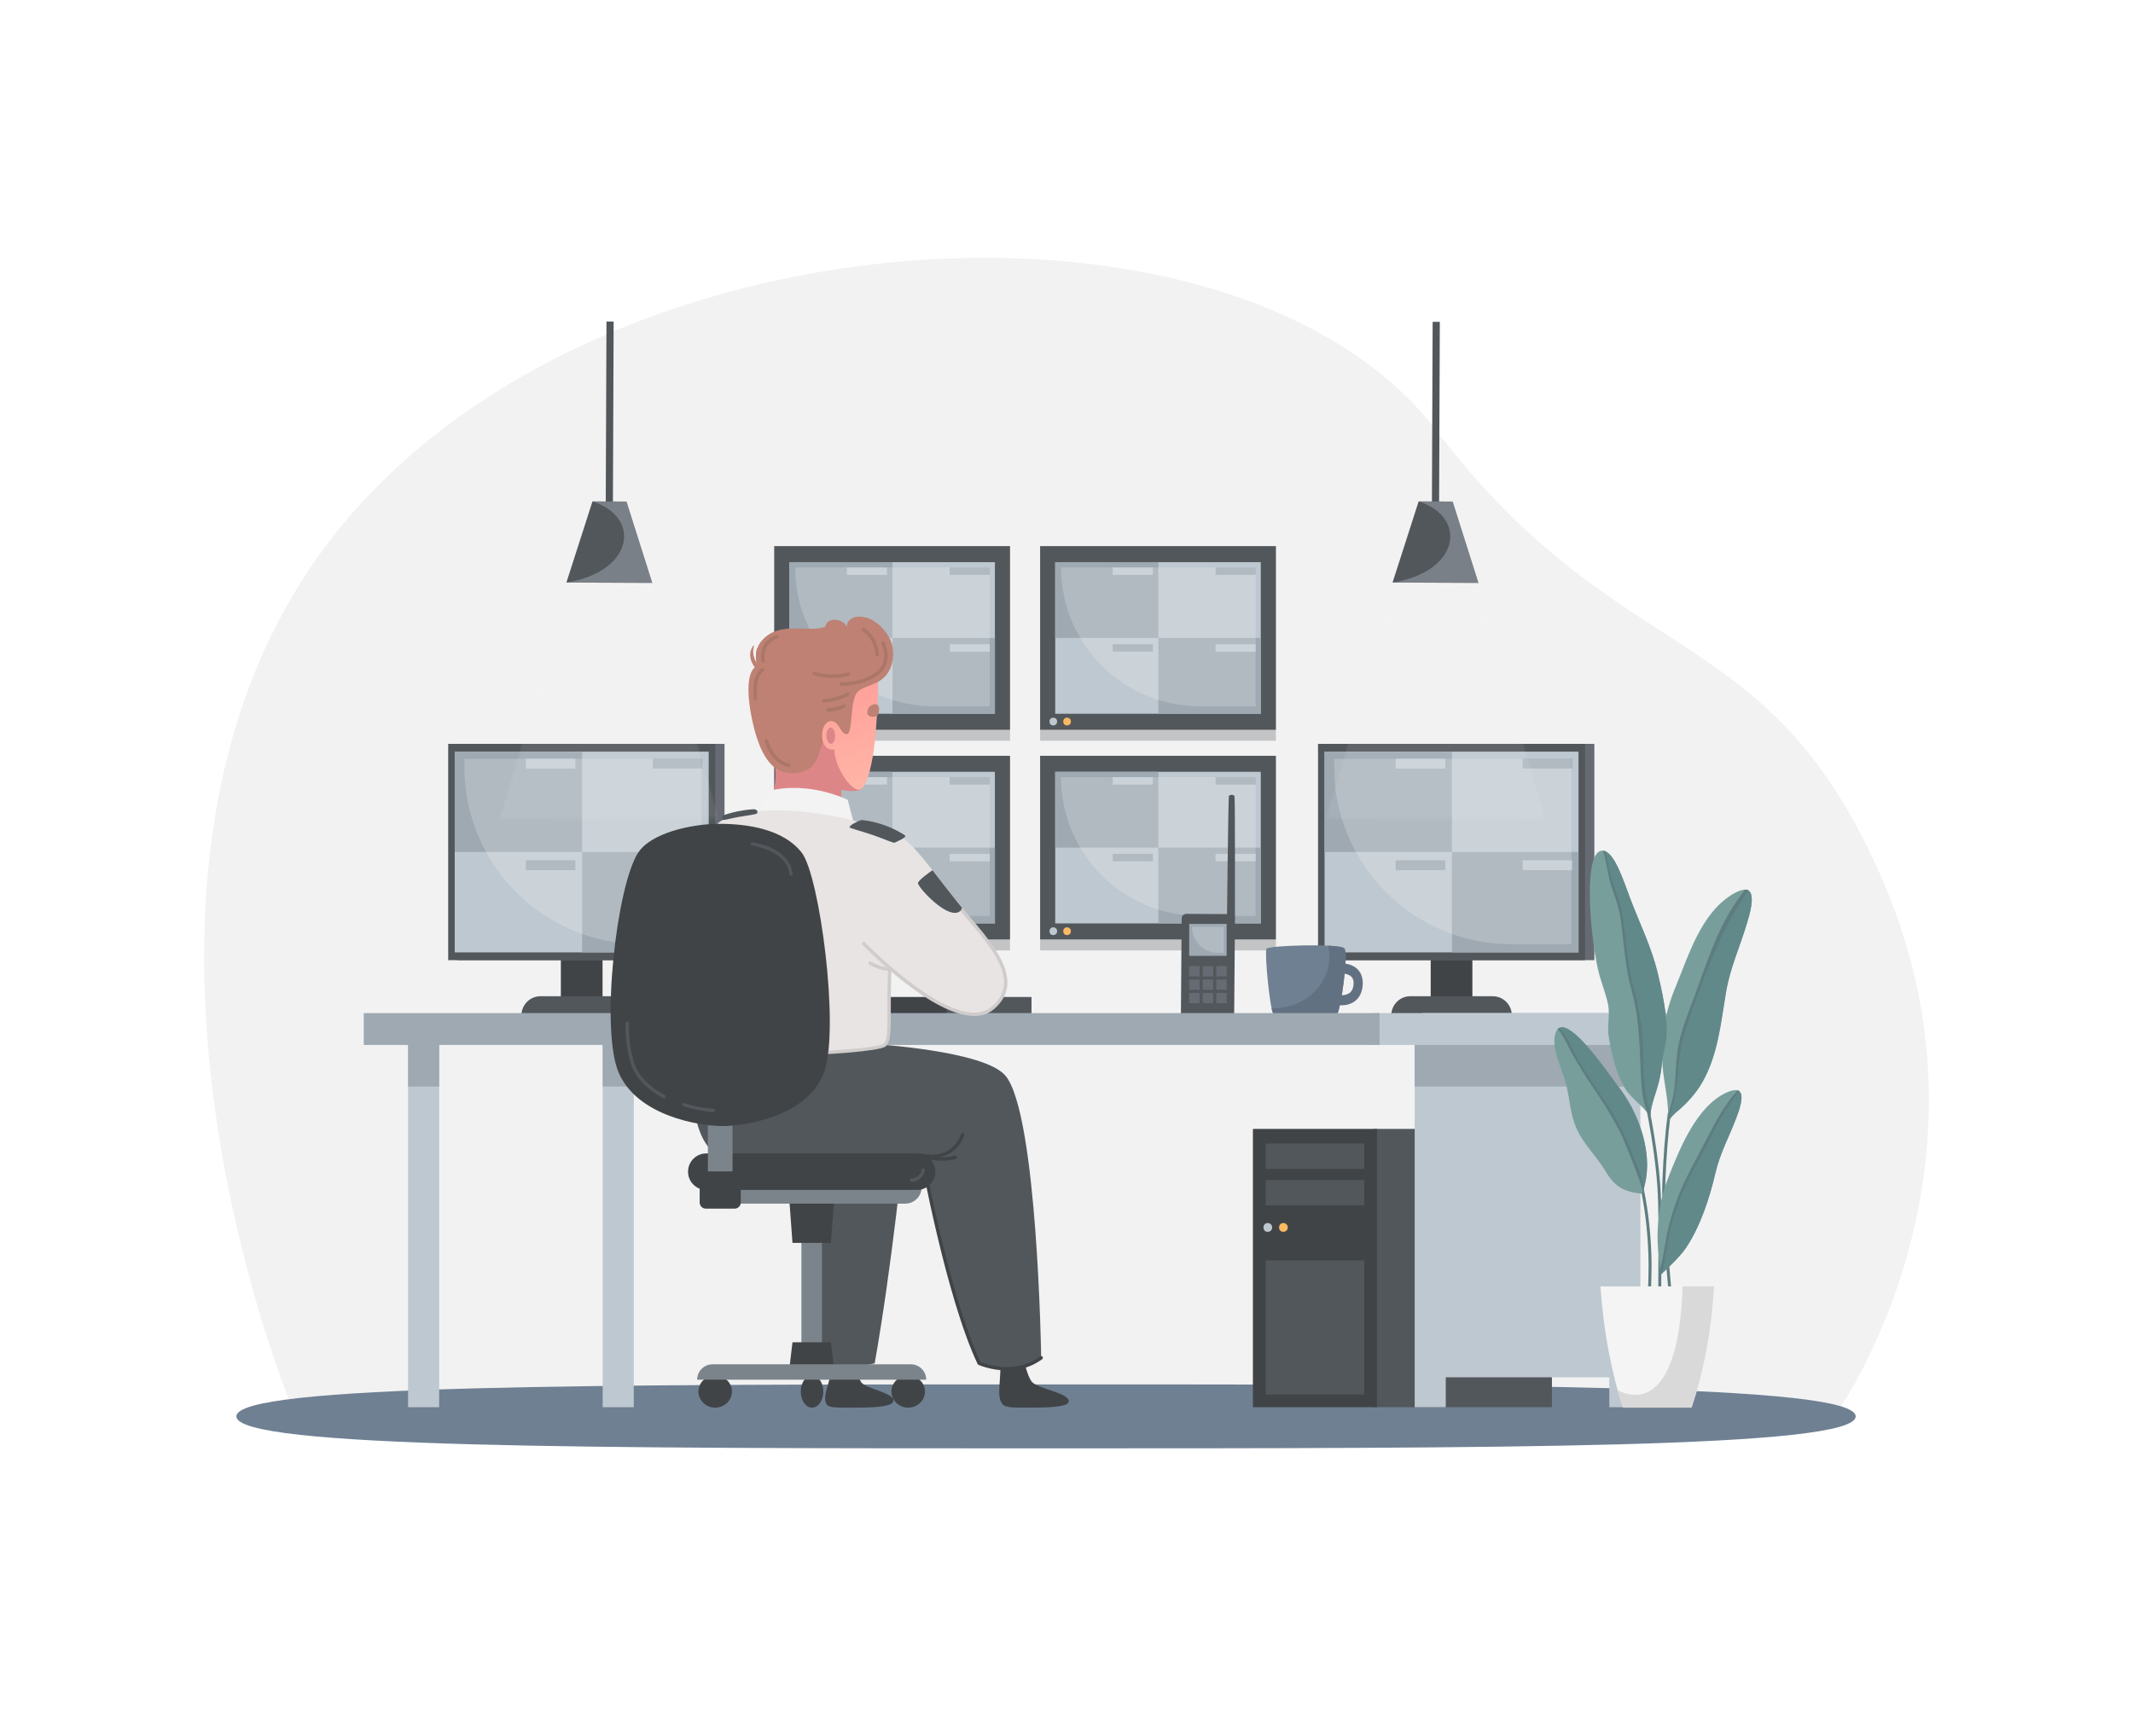 <svg xmlns="http://www.w3.org/2000/svg" xmlns:xlink="http://www.w3.org/1999/xlink" id="_x31_" x="0px" y="0px" viewBox="0 0 500 407" style="enable-background:new 0 0 500 407;" xml:space="preserve"><style type="text/css">	.st0{fill:#F2F2F2;}	.st1{fill:#6F8093;}	.st2{opacity:0.3;fill:#52575C;}	.st3{fill:#52575C;}	.st4{fill:#BEC8D0;}	.st5{fill:#9EA9B2;}	.st6{opacity:0.2;fill:#FFFFFF;}	.st7{fill:#FBB962;}	.st8{fill:#404447;}	.st9{fill:#666B73;}	.st10{fill:#627182;}	.st11{fill:#E8E4E3;}	.st12{fill:#DD8688;}	.st13{fill:#BE8173;}	.st14{fill:url(#SVGID_1_);}	.st15{fill:#AA7668;}	.st16{fill:#F3F3F3;}	.st17{fill:#D0CCCB;}	.st18{fill:#7C848B;}	.st19{fill:#5E7D80;}	.st20{fill:#779E9B;}	.st21{fill:#62898A;}	.st22{fill:#F4F4F4;}	.st23{fill:#D9D9D9;}	.st24{filter:url(#Adobe_OpacityMaskFilter);}	.st25{fill:url(#SVGID_00000145055763578736672260000000364872446307377814_);}	.st26{opacity:0.3;mask:url(#SVGID_00000179614139985606766820000014599751381586227866_);fill:#FBF8FB;}	.st27{opacity:0.5;fill:#A2AAB3;}	.st28{filter:url(#Adobe_OpacityMaskFilter_00000137096855125778737140000010665045445493589895_);}	.st29{fill:url(#SVGID_00000088118975052186703210000015438752713586968709_);}	.st30{opacity:0.3;mask:url(#SVGID_00000083065190159649959680000014345714217275812237_);fill:#FBF8FB;}</style><g>	<g>		<path class="st0" d="M68.07,328.981c0,0-51.227-123.695,9.371-202.41c60.598-78.715,212.521-87.042,259.26-25.614   c43.731,57.474,78.09,43.106,104.953,106.203c28.992,68.098-11.245,124.32-11.245,124.32L68.07,328.981z"></path>		<path class="st1" d="M434.991,332.064c0,7.497-84.971,7.497-189.787,7.497s-189.787,0-189.787-7.497   c0-7.497,84.97-7.497,189.787-7.497S434.991,324.567,434.991,332.064z"></path>		<g>			<g>				<g>											<rect x="243.819" y="128.042" transform="matrix(-1 -1.224647e-16 1.224647e-16 -1 542.896 301.704)" class="st2" width="55.257" height="45.62"></rect>											<rect x="243.819" y="128.042" transform="matrix(-1 -1.224647e-16 1.224647e-16 -1 542.896 299.133)" class="st3" width="55.257" height="43.049"></rect>					<g>													<rect x="247.353" y="131.796" transform="matrix(-1 -1.224647e-16 1.224647e-16 -1 542.896 299.133)" class="st4" width="48.19" height="35.541"></rect>													<rect x="247.353" y="131.796" transform="matrix(-1 -1.224647e-16 1.224647e-16 -1 518.881 281.363)" class="st5" width="24.175" height="17.77"></rect>													<rect x="271.528" y="149.567" transform="matrix(-1 -1.224647e-16 1.224647e-16 -1 567.071 316.904)" class="st5" width="24.015" height="17.77"></rect>													<rect x="284.941" y="133.042" transform="matrix(-1 -1.224647e-16 1.224647e-16 -1 579.286 267.831)" class="st5" width="9.404" height="1.746"></rect>													<rect x="260.846" y="133.042" transform="matrix(-1 -1.224647e-16 1.224647e-16 -1 531.096 267.831)" class="st4" width="9.404" height="1.746"></rect>													<rect x="284.941" y="151.033" transform="matrix(-1 -1.224647e-16 1.224647e-16 -1 579.286 303.812)" class="st4" width="9.404" height="1.746"></rect>													<rect x="260.846" y="151.033" transform="matrix(-1 -1.224647e-16 1.224647e-16 -1 531.096 303.812)" class="st5" width="9.404" height="1.746"></rect>					</g>					<path class="st6" d="M281.265,165.582h13.08v-32.54h-45.62l0,0C248.725,151.013,263.294,165.582,281.265,165.582z"></path>					<g>						<path class="st7" d="M249.241,169.139c-0.011,0.528,0.309,0.954,0.915,0.933c0.65-0.023,0.902-0.547,0.882-0.933       c-0.026-0.529-0.378-0.859-0.882-0.882C249.657,168.234,249.252,168.586,249.241,169.139z"></path>						<path class="st4" d="M246.012,169.139c-0.011,0.528,0.309,0.954,0.915,0.933c0.651-0.023,0.902-0.547,0.882-0.933       c-0.026-0.529-0.378-0.859-0.882-0.882C246.429,168.234,246.024,168.586,246.012,169.139z"></path>					</g>				</g>				<g>											<rect x="181.494" y="128.042" transform="matrix(-1 -1.224647e-16 1.224647e-16 -1 418.245 301.704)" class="st2" width="55.258" height="45.62"></rect>											<rect x="181.494" y="128.042" transform="matrix(-1 -1.224647e-16 1.224647e-16 -1 418.245 299.133)" class="st3" width="55.258" height="43.049"></rect>					<g>													<rect x="185.028" y="131.796" transform="matrix(-1 -1.224647e-16 1.224647e-16 -1 418.245 299.133)" class="st4" width="48.19" height="35.541"></rect>													<rect x="185.028" y="131.796" transform="matrix(-1 -1.224647e-16 1.224647e-16 -1 394.231 281.363)" class="st5" width="24.175" height="17.77"></rect>													<rect x="209.203" y="149.567" transform="matrix(-1 -1.224647e-16 1.224647e-16 -1 442.42 316.904)" class="st5" width="24.015" height="17.77"></rect>													<rect x="222.616" y="133.042" transform="matrix(-1 -1.224647e-16 1.224647e-16 -1 454.635 267.831)" class="st5" width="9.404" height="1.746"></rect>													<rect x="198.521" y="133.042" transform="matrix(-1 -1.224647e-16 1.224647e-16 -1 406.446 267.831)" class="st4" width="9.404" height="1.746"></rect>													<rect x="222.616" y="151.033" transform="matrix(-1 -1.224647e-16 1.224647e-16 -1 454.635 303.812)" class="st4" width="9.404" height="1.746"></rect>													<rect x="198.521" y="151.033" transform="matrix(-1 -1.224647e-16 1.224647e-16 -1 406.446 303.812)" class="st5" width="9.404" height="1.746"></rect>					</g>					<path class="st6" d="M218.94,165.582h13.08v-32.54H186.4l0,0C186.4,151.013,200.969,165.582,218.94,165.582z"></path>					<g>						<path class="st7" d="M186.916,169.139c-0.011,0.528,0.309,0.954,0.915,0.933c0.651-0.023,0.902-0.547,0.882-0.933       c-0.027-0.529-0.379-0.859-0.882-0.882C187.332,168.234,186.927,168.586,186.916,169.139z"></path>						<path class="st4" d="M183.687,169.139c-0.011,0.528,0.309,0.954,0.915,0.933c0.65-0.023,0.902-0.547,0.882-0.933       c-0.027-0.529-0.379-0.859-0.882-0.882C184.104,168.234,183.698,168.586,183.687,169.139z"></path>					</g>				</g>				<g>											<rect x="243.819" y="177.195" transform="matrix(-1 -1.224647e-16 1.224647e-16 -1 542.896 400.01)" class="st2" width="55.257" height="45.62"></rect>											<rect x="243.819" y="177.195" transform="matrix(-1 -1.224647e-16 1.224647e-16 -1 542.896 397.44)" class="st3" width="55.257" height="43.05"></rect>					<g>													<rect x="247.353" y="180.95" transform="matrix(-1 -1.224647e-16 1.224647e-16 -1 542.896 397.44)" class="st4" width="48.19" height="35.541"></rect>													<rect x="247.353" y="180.95" transform="matrix(-1 -1.224647e-16 1.224647e-16 -1 518.881 379.67)" class="st5" width="24.175" height="17.77"></rect>													<rect x="271.528" y="198.72" transform="matrix(-1 -1.224647e-16 1.224647e-16 -1 567.071 415.211)" class="st5" width="24.015" height="17.77"></rect>													<rect x="284.941" y="182.196" transform="matrix(-1 -1.224647e-16 1.224647e-16 -1 579.286 366.138)" class="st5" width="9.404" height="1.746"></rect>													<rect x="260.846" y="182.196" transform="matrix(-1 -1.224647e-16 1.224647e-16 -1 531.096 366.138)" class="st4" width="9.404" height="1.746"></rect>													<rect x="284.941" y="200.186" transform="matrix(-1 -1.224647e-16 1.224647e-16 -1 579.286 402.119)" class="st4" width="9.404" height="1.746"></rect>													<rect x="260.846" y="200.186" transform="matrix(-1 -1.224647e-16 1.224647e-16 -1 531.096 402.119)" class="st5" width="9.404" height="1.746"></rect>					</g>					<path class="st6" d="M281.265,214.735h13.08v-32.54h-45.62l0,0C248.725,200.167,263.294,214.735,281.265,214.735z"></path>					<g>						<path class="st7" d="M249.241,218.292c-0.011,0.528,0.309,0.954,0.915,0.933c0.65-0.023,0.902-0.547,0.882-0.933       c-0.026-0.529-0.378-0.859-0.882-0.882C249.657,217.387,249.252,217.74,249.241,218.292z"></path>						<path class="st4" d="M246.012,218.292c-0.011,0.528,0.309,0.954,0.915,0.933c0.651-0.023,0.902-0.547,0.882-0.933       c-0.026-0.529-0.378-0.859-0.882-0.882C246.429,217.387,246.024,217.74,246.012,218.292z"></path>					</g>				</g>				<g>											<rect x="181.494" y="177.195" transform="matrix(-1 -1.224647e-16 1.224647e-16 -1 418.245 400.01)" class="st2" width="55.258" height="45.62"></rect>											<rect x="181.494" y="177.195" transform="matrix(-1 -1.224647e-16 1.224647e-16 -1 418.245 397.44)" class="st3" width="55.258" height="43.05"></rect>					<g>													<rect x="185.028" y="180.95" transform="matrix(-1 -1.224647e-16 1.224647e-16 -1 418.245 397.44)" class="st4" width="48.19" height="35.541"></rect>													<rect x="185.028" y="180.95" transform="matrix(-1 -1.224647e-16 1.224647e-16 -1 394.231 379.67)" class="st5" width="24.175" height="17.77"></rect>													<rect x="209.203" y="198.72" transform="matrix(-1 -1.224647e-16 1.224647e-16 -1 442.42 415.211)" class="st5" width="24.015" height="17.77"></rect>													<rect x="222.616" y="182.196" transform="matrix(-1 -1.224647e-16 1.224647e-16 -1 454.635 366.138)" class="st5" width="9.404" height="1.746"></rect>													<rect x="198.521" y="182.196" transform="matrix(-1 -1.224647e-16 1.224647e-16 -1 406.446 366.138)" class="st4" width="9.404" height="1.746"></rect>													<rect x="222.616" y="200.186" transform="matrix(-1 -1.224647e-16 1.224647e-16 -1 454.635 402.119)" class="st4" width="9.404" height="1.746"></rect>													<rect x="198.521" y="200.186" transform="matrix(-1 -1.224647e-16 1.224647e-16 -1 406.446 402.119)" class="st5" width="9.404" height="1.746"></rect>					</g>					<path class="st6" d="M218.94,214.735h13.08v-32.54H186.4l0,0C186.4,200.167,200.969,214.735,218.94,214.735z"></path>					<g>						<path class="st7" d="M186.916,218.292c-0.011,0.528,0.309,0.954,0.915,0.933c0.651-0.023,0.902-0.547,0.882-0.933       c-0.027-0.529-0.379-0.859-0.882-0.882C187.332,217.387,186.927,217.74,186.916,218.292z"></path>						<path class="st4" d="M183.687,218.292c-0.011,0.528,0.309,0.954,0.915,0.933c0.65-0.023,0.902-0.547,0.882-0.933       c-0.027-0.529-0.379-0.859-0.882-0.882C184.104,217.387,183.698,217.74,183.687,218.292z"></path>					</g>				</g>			</g>			<g>				<g>											<rect x="322.031" y="264.669" transform="matrix(-1 -1.224647e-16 1.224647e-16 -1 685.821 594.585)" class="st3" width="41.758" height="65.246"></rect>											<rect x="293.696" y="264.669" transform="matrix(-1 -1.224647e-16 1.224647e-16 -1 616.473 594.585)" class="st8" width="29.081" height="65.246"></rect>					<g>						<path class="st7" d="M299.83,287.739c-0.012,0.597,0.35,1.081,1.036,1.056c0.737-0.026,1.021-0.619,0.999-1.056       c-0.03-0.599-0.429-0.973-0.999-0.999C300.302,286.715,299.843,287.114,299.83,287.739z"></path>						<path class="st4" d="M296.174,287.739c-0.012,0.597,0.35,1.081,1.036,1.056c0.737-0.026,1.021-0.619,0.999-1.056       c-0.03-0.599-0.429-0.973-0.999-0.999C296.646,286.715,296.187,287.114,296.174,287.739z"></path>					</g>											<rect x="296.679" y="268.096" transform="matrix(-1 -1.224647e-16 1.224647e-16 -1 616.473 542.131)" class="st3" width="23.116" height="5.938"></rect>											<rect x="296.679" y="276.672" transform="matrix(-1 -1.224647e-16 1.224647e-16 -1 616.473 559.281)" class="st3" width="23.116" height="5.938"></rect>											<rect x="296.679" y="295.5" transform="matrix(-1 -1.224647e-16 1.224647e-16 -1 616.473 622.432)" class="st3" width="23.116" height="31.432"></rect>				</g>				<g>											<rect x="335.372" y="206.884" transform="matrix(-1 -1.224647e-16 1.224647e-16 -1 680.517 441.764)" class="st8" width="9.772" height="27.996"></rect>					<path class="st3" d="M326.128,238.049h28.26l0,0c0-2.48-2.01-4.49-4.49-4.49h-19.28      C328.138,233.56,326.128,235.57,326.128,238.049L326.128,238.049z"></path>											<rect x="311.14" y="174.398" transform="matrix(-1 -1.224647e-16 1.224647e-16 -1 684.875 399.506)" class="st9" width="62.595" height="50.71"></rect>											<rect x="308.961" y="174.398" transform="matrix(-1 -1.224647e-16 1.224647e-16 -1 680.517 399.506)" class="st3" width="62.595" height="50.71"></rect>					<g>													<rect x="310.493" y="176.22" transform="matrix(-1 -1.224647e-16 1.224647e-16 -1 680.516 399.506)" class="st4" width="59.531" height="47.065"></rect>													<rect x="310.493" y="176.22" transform="matrix(-1 -1.224647e-16 1.224647e-16 -1 650.851 375.973)" class="st5" width="29.865" height="23.533"></rect>													<rect x="340.358" y="199.753" transform="matrix(-1 -1.224647e-16 1.224647e-16 -1 710.381 423.039)" class="st5" width="29.666" height="23.533"></rect>													<rect x="356.927" y="177.87" transform="matrix(-1 -1.224647e-16 1.224647e-16 -1 725.471 358.053)" class="st5" width="11.617" height="2.313"></rect>													<rect x="327.162" y="177.87" transform="matrix(-1 -1.224647e-16 1.224647e-16 -1 665.94 358.053)" class="st4" width="11.617" height="2.313"></rect>													<rect x="356.927" y="201.695" transform="matrix(-1 -1.224647e-16 1.224647e-16 -1 725.471 405.702)" class="st4" width="11.617" height="2.313"></rect>													<rect x="327.162" y="201.695" transform="matrix(-1 -1.224647e-16 1.224647e-16 -1 665.94 405.702)" class="st5" width="11.617" height="2.313"></rect>						<path class="st6" d="M354.279,221.365h14.075v-43.463h-55.587v1.951C312.766,202.779,331.352,221.365,354.279,221.365z"></path>					</g>				</g>				<g>											<rect x="131.473" y="206.884" transform="matrix(-1 -1.224647e-16 1.224647e-16 -1 272.718 441.764)" class="st8" width="9.772" height="27.996"></rect>					<path class="st3" d="M122.229,238.049h28.26l0,0c0-2.48-2.01-4.49-4.49-4.49h-19.28      C124.239,233.56,122.229,235.57,122.229,238.049L122.229,238.049z"></path>											<rect x="107.24" y="174.398" transform="matrix(-1 -1.224647e-16 1.224647e-16 -1 277.076 399.506)" class="st9" width="62.595" height="50.71"></rect>											<rect x="105.062" y="174.398" transform="matrix(-1 -1.224647e-16 1.224647e-16 -1 272.718 399.506)" class="st3" width="62.595" height="50.71"></rect>					<g>													<rect x="106.594" y="176.22" transform="matrix(-1 -1.224647e-16 1.224647e-16 -1 272.718 399.506)" class="st4" width="59.531" height="47.065"></rect>													<rect x="106.594" y="176.22" transform="matrix(-1 -1.224647e-16 1.224647e-16 -1 243.052 375.973)" class="st5" width="29.865" height="23.533"></rect>													<rect x="136.458" y="199.753" transform="matrix(-1 -1.224647e-16 1.224647e-16 -1 302.583 423.039)" class="st5" width="29.666" height="23.533"></rect>													<rect x="153.028" y="177.87" transform="matrix(-1 -1.224647e-16 1.224647e-16 -1 317.672 358.053)" class="st5" width="11.617" height="2.313"></rect>													<rect x="123.262" y="177.87" transform="matrix(-1 -1.224647e-16 1.224647e-16 -1 258.142 358.053)" class="st4" width="11.617" height="2.313"></rect>													<rect x="153.028" y="201.695" transform="matrix(-1 -1.224647e-16 1.224647e-16 -1 317.672 405.702)" class="st4" width="11.617" height="2.313"></rect>													<rect x="123.262" y="201.695" transform="matrix(-1 -1.224647e-16 1.224647e-16 -1 258.142 405.702)" class="st5" width="11.617" height="2.313"></rect>						<path class="st6" d="M150.379,221.365h14.075v-43.463h-55.587v1.951C108.867,202.779,127.453,221.365,150.379,221.365z"></path>					</g>				</g>				<g>											<rect x="175.83" y="233.739" transform="matrix(-1 -1.224647e-16 1.224647e-16 -1 399.261 472.539)" class="st8" width="47.601" height="5.06"></rect>											<rect x="221.932" y="233.739" transform="matrix(-1 -1.224647e-16 1.224647e-16 -1 463.729 472.539)" class="st3" width="19.865" height="5.06"></rect>				</g>				<g>					<g>						<path class="st3" d="M277.94,238.738l10.235,0.061c0.621,0.004,1.128-0.455,1.133-1.025l0.179-22.416       c0.005-0.572-0.498-1.039-1.121-1.043l-10.235-0.061c-0.621-0.004-1.128,0.455-1.133,1.025l-0.179,22.415       C276.814,238.268,277.316,238.735,277.94,238.738z"></path>						<path class="st3" d="M287.614,215.333l1.868,0.011c0,0,0.056-28.388-0.1-28.688c-0.213-0.412-1.122-0.413-1.313-0.008       C287.923,186.957,287.614,215.333,287.614,215.333z"></path>					</g>											<rect x="278.764" y="216.604" transform="matrix(-1 -1.224647e-16 1.224647e-16 -1 566.31 440.704)" class="st5" width="8.781" height="7.496"></rect>					<g>													<rect x="285.117" y="226.51" transform="matrix(-1 -1.224647e-16 1.224647e-16 -1 572.675 455.429)" class="st9" width="2.442" height="2.409"></rect>													<rect x="281.934" y="226.51" transform="matrix(-1 -1.224647e-16 1.224647e-16 -1 566.31 455.429)" class="st9" width="2.442" height="2.409"></rect>													<rect x="278.751" y="226.51" transform="matrix(-1 -1.224647e-16 1.224647e-16 -1 559.944 455.429)" class="st9" width="2.442" height="2.409"></rect>													<rect x="285.117" y="229.642" transform="matrix(-1 -1.224647e-16 1.224647e-16 -1 572.675 461.693)" class="st9" width="2.442" height="2.409"></rect>													<rect x="281.934" y="229.642" transform="matrix(-1 -1.224647e-16 1.224647e-16 -1 566.31 461.693)" class="st9" width="2.442" height="2.409"></rect>													<rect x="278.751" y="229.642" transform="matrix(-1 -1.224647e-16 1.224647e-16 -1 559.944 461.693)" class="st9" width="2.442" height="2.409"></rect>													<rect x="285.117" y="232.774" transform="matrix(-1 -1.224647e-16 1.224647e-16 -1 572.675 467.958)" class="st9" width="2.442" height="2.409"></rect>													<rect x="281.934" y="232.774" transform="matrix(-1 -1.224647e-16 1.224647e-16 -1 566.31 467.958)" class="st9" width="2.442" height="2.409"></rect>													<rect x="278.751" y="232.774" transform="matrix(-1 -1.224647e-16 1.224647e-16 -1 559.944 467.958)" class="st9" width="2.442" height="2.409"></rect>					</g>					<path class="st6" d="M285.512,223.391h1.363v-6.078h-7.441l0,0C279.434,220.67,282.155,223.391,285.512,223.391z"></path>				</g>				<g>					<path class="st1" d="M296.878,222.433c0.441-0.794,17.157-1.281,18.241-0.099c1.084,1.182-0.887,14.386-1.577,15.174      c-0.69,0.788-14.09,1.084-14.977,0.296C297.678,237.016,296.385,223.32,296.878,222.433z"></path>					<path class="st10" d="M315.119,222.335c-0.294-0.321-1.78-0.518-3.792-0.62c0.189,0.82,0.294,1.669,0.294,2.542      c0,6.693-5.867,12.12-13.105,12.12c-0.16,0-0.316-0.017-0.474-0.022c0.19,0.774,0.37,1.315,0.524,1.451      c0.887,0.788,14.287,0.493,14.977-0.296C314.232,236.72,316.203,223.517,315.119,222.335z"></path>					<path class="st10" d="M314.399,235.7c0.908,0,2.206-0.183,3.285-1.042c0.941-0.75,1.533-1.892,1.713-3.306      c0.246-1.931-0.35-3.136-0.893-3.806c-1.366-1.687-3.631-1.671-3.879-1.678c-0.595,0.014-1.067,0.555-1.054,1.208      c0.013,0.652,0.497,1.16,1.097,1.157c0.396,0.018,1.632,0.145,2.23,0.891c0.352,0.439,0.471,1.061,0.365,1.902      c-0.1,0.779-0.373,1.34-0.838,1.713c-0.873,0.701-2.288,0.625-2.759,0.537c-0.583-0.11-1.143,0.32-1.244,0.962      c-0.102,0.641,0.285,1.252,0.87,1.366C313.394,235.624,313.817,235.7,314.399,235.7z"></path>				</g>				<g>											<rect x="333.479" y="237.514" transform="matrix(-1 -1.224647e-16 1.224647e-16 -1 716.143 560.419)" class="st4" width="49.186" height="85.391"></rect>					<g>													<rect x="377.24" y="242.56" transform="matrix(-1 -1.224647e-16 1.224647e-16 -1 761.763 572.475)" class="st4" width="7.282" height="87.356"></rect>													<rect x="331.621" y="242.56" transform="matrix(-1 -1.224647e-16 1.224647e-16 -1 670.524 572.475)" class="st4" width="7.282" height="87.356"></rect>					</g>					<g>													<rect x="377.24" y="242.56" transform="matrix(-1 -1.224647e-16 1.224647e-16 -1 761.763 497.3)" class="st5" width="7.282" height="12.18"></rect>													<rect x="331.621" y="242.56" transform="matrix(-1 -1.224647e-16 1.224647e-16 -1 712.081 497.3)" class="st5" width="48.839" height="12.18"></rect>					</g>					<g>													<rect x="141.28" y="242.56" transform="matrix(-1 -1.224647e-16 1.224647e-16 -1 289.842 572.475)" class="st4" width="7.282" height="87.356"></rect>													<rect x="95.66" y="242.56" transform="matrix(-1 -1.224647e-16 1.224647e-16 -1 198.603 572.475)" class="st4" width="7.282" height="87.356"></rect>					</g>					<g>													<rect x="141.28" y="242.56" transform="matrix(-1 -1.224647e-16 1.224647e-16 -1 289.842 497.3)" class="st5" width="7.282" height="12.18"></rect>													<rect x="95.66" y="242.56" transform="matrix(-1 -1.224647e-16 1.224647e-16 -1 198.603 497.3)" class="st5" width="7.282" height="12.18"></rect>					</g>											<rect x="322.09" y="237.514" transform="matrix(-1 -1.224647e-16 1.224647e-16 -1 716.143 482.497)" class="st4" width="71.963" height="7.468"></rect>											<rect x="85.273" y="237.514" transform="matrix(-1 -1.224647e-16 1.224647e-16 -1 408.648 482.497)" class="st5" width="238.102" height="7.468"></rect>				</g>			</g>			<g>				<path class="st11" d="M210.163,195.657c3.53,1.283,8.236,8.343,14.332,15.936c6.096,7.594,16.271,17.341,8.236,24.707     c-7.701,7.059-25.99-11.123-25.99-11.123L210.163,195.657z"></path>				<path class="st12" d="M181.606,179.453c6.028-0.802,10.904,0.411,15.732,4.176c-0.49,4.487,0.523,5.647,1.038,7.348     c0,0-11.199,4.163-18.663-0.763C181.425,187.594,182.117,182.528,181.606,179.453z"></path>				<path class="st13" d="M177.707,152.096c-0.102,2.144,1.105,3.455,2.654,4.737c0.375,0.31-0.105,0.991-0.508,0.699     c-1.846-1.337-3.263-3.119-2.383-5.462C177.513,151.956,177.714,151.948,177.707,152.096L177.707,152.096z"></path>				<path class="st12" d="M193.728,169.756l2.507,6.193c0,0,6.004,5.224,5.852,8.836c-0.367,0.808-3.218,0.893-5.175,0.274     l-15.271-5.696L193.728,169.756z"></path>				<path class="st13" d="M177.436,156.148l26.06,4.094c-3.529,1.772-3.151,12.294-4.866,12.7c-1.715,0.406-4.202-1.742-4.202-1.742     c-1.364-1.157-1.741,6.865-4.53,8.836c-2.793,1.974-6.516,1.4-8.508-0.255c-1.071-0.89-3.408-3.253-5.024-10.75     C174.751,161.535,175.362,157.052,177.436,156.148z"></path>									<linearGradient id="SVGID_1_" gradientUnits="userSpaceOnUse" x1="-2675.258" y1="863.866" x2="-2681.434" y2="823.231" gradientTransform="matrix(-0.485 0.305 0.085 0.949 -1171.953 183.958)">					<stop offset="0" style="stop-color:#FFB7A7"></stop>					<stop offset="1" style="stop-color:#FF9595"></stop>				</linearGradient>				<path class="st14" d="M198.385,172.109c1.487,0.099,0.885-5.811,2.015-8.841c2.825-7.58,5.123-4.655,5.337-3.53     c0.262,1.376-0.022,6.507-0.479,12.159c-0.545,6.732-1.921,12.052-3.302,13.012c-1.89,1.527-6.313-4.845-6.391-9.215     c-1.918,0.374-2.997-1.51-2.847-3.746c0.082-1.235,0.818-2.956,2.108-2.897C196.786,169.142,196.973,172.015,198.385,172.109z"></path>				<path class="st12" d="M195.763,172.464c0.024,1.051-0.412,1.911-0.974,1.92c-0.561,0.009-1.036-0.835-1.059-1.886     c-0.024-1.051,0.412-1.911,0.974-1.92C195.265,170.568,195.739,171.413,195.763,172.464z"></path>				<g>					<path class="st13" d="M206.049,166.559c-0.097,0.829-0.259,1.338-1.052,1.457c-1.017,0.153-1.727-0.3-1.707-1.02      c0.023-0.82,0.606-1.819,1.8-1.898C205.867,165.046,206.152,165.688,206.049,166.559z"></path>				</g>				<path class="st13" d="M178.37,150.445c4.189-5.221,11.289-1.908,15.077-3.521c0.166-0.706,0.629-1.536,1.932-1.614     c2.295-0.137,3.276,1.74,3.276,1.74c-0.56-1.559,1.632-2.355,1.632-2.355c4.416-0.974,8.518,3.866,8.962,7.157     c0.432,3.198-0.523,6.741-3.943,8.253l-0.005-0.005c-2.184,1.168-4.753,1.119-5.237,4.239l-22.629-8.192     C177.436,156.148,176.454,152.833,178.37,150.445z"></path>				<path class="st13" d="M176.512,151.435c-1.401,2.121-0.4,4.21,1.127,5.952c0.33,0.377,0.966-0.181,0.662-0.578     c-1.245-1.621-2.145-3.192-1.559-5.295C176.781,151.369,176.581,151.33,176.512,151.435L176.512,151.435z"></path>				<g>					<path class="st15" d="M195.177,164.423c2.094-0.459,3.625-1.254,3.708-1.298c0.194-0.103,0.269-0.342,0.167-0.536      c-0.103-0.194-0.345-0.268-0.536-0.167c-0.026,0.013-2.539,1.313-5.43,1.502c-0.213,0.006-0.384,0.203-0.371,0.422      c0.015,0.219,0.203,0.385,0.422,0.371C193.852,164.67,194.541,164.562,195.177,164.423z"></path>					<path class="st15" d="M195.934,166.598c1.264-0.277,1.997-0.663,2.039-0.685c0.193-0.103,0.266-0.344,0.163-0.537      c-0.102-0.193-0.342-0.268-0.537-0.164c-0.013,0.007-1.344,0.698-3.504,0.844c-0.22,0.014-0.384,0.204-0.37,0.423      c0.015,0.219,0.204,0.384,0.423,0.37C194.824,166.804,195.422,166.71,195.934,166.598z"></path>					<path class="st15" d="M185.026,179.791c0.165-0.036,0.294-0.176,0.311-0.353c0.019-0.218-0.141-0.411-0.36-0.431      c-0.15-0.015-3.379-0.406-5.004-5.512c-0.068-0.21-0.294-0.329-0.499-0.258c-0.209,0.066-0.325,0.289-0.258,0.498      c1.798,5.65,5.531,6.049,5.69,6.063C184.947,179.802,184.987,179.8,185.026,179.791z"></path>					<path class="st15" d="M177.146,164.102c0.192-0.042,0.329-0.223,0.31-0.425c-0.488-5.273,1.441-6.259,1.461-6.268      c0.195-0.094,0.283-0.327,0.193-0.525c-0.09-0.198-0.315-0.293-0.516-0.201c-0.101,0.043-2.478,1.142-1.929,7.068      c0.02,0.218,0.214,0.379,0.432,0.359C177.113,164.108,177.129,164.106,177.146,164.102z"></path>					<path class="st15" d="M178.95,155.306l0.002,0c0.213-0.048,0.348-0.26,0.301-0.474c-0.034-0.154-0.795-3.786,2.985-5.189      c0.205-0.077,0.31-0.305,0.234-0.511c-0.076-0.206-0.306-0.303-0.511-0.234c-4.44,1.649-3.493,6.064-3.483,6.11      C178.526,155.219,178.737,155.352,178.95,155.306z"></path>					<path class="st15" d="M200.764,160.419c1.339-0.293,2.926-0.829,4.527-1.799c4.576-2.772,2.105-7.943,2.079-7.994      c-0.096-0.198-0.334-0.283-0.531-0.182c-0.196,0.096-0.277,0.334-0.181,0.531c0.09,0.185,2.172,4.572-1.777,6.965      c-3.778,2.287-7.575,2.015-7.613,2.012c-0.219-0.022-0.41,0.145-0.428,0.364c-0.017,0.219,0.145,0.41,0.364,0.428      C197.302,160.751,198.753,160.859,200.764,160.419z"></path>					<path class="st15" d="M205.709,153.878c0.185-0.04,0.32-0.208,0.311-0.404c-0.008-0.176-0.221-4.316-3.471-6.21      c-0.189-0.11-0.432-0.047-0.543,0.143c-0.111,0.189-0.046,0.432,0.143,0.543c2.87,1.673,3.075,5.52,3.077,5.558      c0.01,0.218,0.195,0.389,0.414,0.379C205.664,153.886,205.687,153.883,205.709,153.878z"></path>					<path class="st15" d="M198.55,158.561c0.272-0.06,0.434-0.105,0.466-0.113c0.211-0.06,0.333-0.279,0.273-0.491      c-0.06-0.211-0.245-0.339-0.491-0.273c-0.038,0.013-3.913,1.082-7.849-0.18c-0.207-0.068-0.432,0.046-0.5,0.257      c-0.067,0.209,0.048,0.433,0.257,0.499C194.102,159.349,197.363,158.821,198.55,158.561z"></path>				</g>				<path class="st16" d="M198.719,187.528c0,0-9.091-4.599-18.771-2.032l-2.086,6.417l10.428,2.995l11.712-2.406L198.719,187.528z"></path>				<path class="st8" d="M201.086,316.825c0,0-0.252,5.92,0.804,7.265c1.26,1.607,8.52,2.592,7.426,4.653     c-0.54,1.018-4.488,1.291-8.474,1.266c-3.449-0.021-6.481,0.208-7.061-0.739c-1.25-2.041,1.11-5.542,2.105-12.023     L201.086,316.825z"></path>				<path class="st3" d="M211.982,267.852c0,0-2.873,28.878-6.944,51.767c0,0-9.921,2.649-14.5-0.67c0,0-1.91-34.28-0.426-49.709     L211.982,267.852z"></path>				<path class="st8" d="M239.558,316.838c0,0,1.082,5.908,2.442,7.251c1.625,1.604,9.121,2.587,8.49,4.644     c-0.312,1.016-4.206,1.288-8.206,1.264c-3.461-0.021-6.447,0.208-7.241-0.737c-1.712-2.037-0.136-5.531-0.6-12L239.558,316.838z     "></path>				<path class="st3" d="M229.523,319.619c0,0,7.915,3.637,14.546-1.283c0,0-0.844-56.97-8.343-66.099     c-4.92-5.99-31.445-7.487-31.445-7.487h-41.927c0,0-2.289,22.482,6.268,26.119h47.489     C216.11,270.868,222.036,303.789,229.523,319.619z"></path>				<g>					<g>						<path class="st8" d="M236.032,321.293c2.564,0,5.533-0.605,8.273-2.639c0.176-0.131,0.213-0.379,0.082-0.555       c-0.132-0.176-0.381-0.211-0.555-0.082c-5.905,4.38-12.975,1.724-14.015,1.296c-6.81-14.505-12.383-43.506-13.211-47.943       c1.813,0.29,7.224,0.614,9.437-5.195c0.078-0.205-0.024-0.434-0.229-0.512c-0.202-0.081-0.435,0.024-0.512,0.229       c-2.411,6.329-8.815,4.667-9.087,4.592c-0.13-0.035-0.272-0.002-0.372,0.09c-0.1,0.092-0.147,0.229-0.123,0.363       c0.059,0.33,6.021,33.155,13.445,48.85c0.039,0.084,0.108,0.152,0.193,0.191C229.405,320.002,232.287,321.293,236.032,321.293       z"></path>					</g>					<g>						<path class="st8" d="M220.863,272.134c1.881,0,3.089-0.401,3.173-0.43c0.207-0.071,0.317-0.296,0.247-0.503       c-0.07-0.207-0.295-0.319-0.503-0.248c-0.034,0.012-3.332,1.096-7.531-0.456c-0.202-0.078-0.434,0.028-0.51,0.235       c-0.076,0.205,0.029,0.434,0.235,0.51C217.836,271.93,219.521,272.134,220.863,272.134z"></path>					</g>				</g>				<path class="st11" d="M210.484,196.726c1.527,1.117-1.283,12.835-1.818,27.809c-0.535,14.974,0.321,19.359-1.39,20.536     s-19.787,2.46-29.306,1.711c-9.519-0.749-13.263-1.497-15.616-2.032c-2.353-0.535-1.283-10.696-0.642-20.322     c0.642-9.626,2.235-28.825,7.166-31.873c5.883-3.637,18.503-2.353,18.503-2.353S203.318,191.485,210.484,196.726z"></path>				<g>					<path class="st17" d="M184.662,247.398c9.566,0,21.408-1.017,22.838-2.001c1.313-0.902,1.313-3.302,1.313-8.558      c0-2.509,0-5.63,0.142-9.508c0.008-0.22-0.163-0.404-0.382-0.412c-0.231-0.001-0.403,0.163-0.412,0.382      c-0.143,3.894-0.143,7.023-0.143,9.538c0,4.667,0,7.238-0.969,7.904c-1.526,1.049-19.28,2.41-29.05,1.643      c-10.171-0.8-13.81-1.627-15.559-2.023c-0.214-0.051-0.426,0.085-0.475,0.299c-0.048,0.214,0.085,0.426,0.299,0.475      c2.692,0.611,6.66,1.332,15.673,2.041C179.883,247.33,182.198,247.398,184.662,247.398z"></path>				</g>				<path class="st3" d="M199.147,193.945c-0.057-0.493,2.119-1.51,2.72-1.671c0.292-0.078,2.913,0.296,5.301,1.136     c2.539,0.893,4.85,2.266,5.015,2.509c0.32,0.473-1.855,1.337-2.46,1.64c-0.302,0.151-2.56-0.916-5.122-1.796     C202.04,194.884,199.175,194.192,199.147,193.945z"></path>				<path class="st3" d="M177.421,190.71c0.16-0.241,0.3-0.631-0.321-0.923c-0.333-0.156-2.353,0.062-4.211,0.441     c-1.61,0.328-3.091,0.801-3.329,0.963c-0.414,0.281-0.321,1.003-0.04,1.043c0.347,0.05,1.988-0.411,3.73-0.722     C175.202,191.164,177.264,190.946,177.421,190.71z"></path>				<g>					<path class="st17" d="M228.384,238.188c1.731,0,3.301-0.475,4.605-1.586c1.916-1.632,2.972-3.534,3.14-5.655      c0.413-5.206-4.509-10.969-8.851-16.053c-0.995-1.165-1.934-2.265-2.793-3.335c-0.136-0.172-0.387-0.198-0.558-0.061      c-0.171,0.137-0.198,0.387-0.061,0.558c0.867,1.079,1.809,2.184,2.809,3.353c4.242,4.967,9.05,10.597,8.663,15.475      c-0.153,1.93-1.09,3.603-2.863,5.113c-8.29,7.058-29.512-14.832-29.725-15.054c-0.153-0.157-0.404-0.162-0.562-0.011      c-0.158,0.152-0.163,0.403-0.011,0.562C202.938,222.285,218.369,238.188,228.384,238.188z"></path>				</g>				<path class="st3" d="M225.501,212.823c-0.069,0.306-0.201,0.585-0.47,0.803c-2.781,2.246-10.054-5.776-9.84-6.631     c0.172-0.69,2.495-2.349,3.392-2.969c1.807,2.308,3.773,4.902,5.913,7.568C224.819,211.997,225.157,212.408,225.501,212.823z"></path>				<g>					<path class="st17" d="M208.987,227.713c0.219,0,0.396-0.177,0.397-0.396c0-0.219-0.177-0.397-0.396-0.397      c-0.023-0.001-2.291-0.023-4.833-1.447c-0.193-0.107-0.433-0.038-0.54,0.153c-0.107,0.191-0.039,0.433,0.153,0.54      C206.498,227.695,208.886,227.713,208.987,227.713z"></path>				</g>			</g>			<g>				<g>					<path class="st8" d="M208.96,326.247c0,2.082,1.76,3.77,3.931,3.77c2.171,0,3.931-1.688,3.931-3.77s-1.76-3.77-3.931-3.77      C210.72,322.477,208.96,324.165,208.96,326.247z"></path>					<path class="st8" d="M187.703,326.247c0,2.082,1.185,3.77,2.647,3.77c1.462,0,2.647-1.688,2.647-3.77s-1.185-3.77-2.647-3.77      C188.888,322.477,187.703,324.165,187.703,326.247z"></path>					<path class="st8" d="M163.718,326.247c0,2.082,1.76,3.77,3.931,3.77c2.171,0,3.931-1.688,3.931-3.77s-1.76-3.77-3.931-3.77      C165.477,322.477,163.718,324.165,163.718,326.247z"></path>				</g>									<rect x="187.859" y="289.885" transform="matrix(-1 -1.224647e-16 1.224647e-16 -1 380.539 605.44)" class="st18" width="4.822" height="25.669"></rect>				<polygon class="st8" points="194.775,291.383 185.764,291.383 185.029,281.329 195.51,281.329     "></polygon>				<polygon class="st8" points="194.775,314.699 185.764,314.699 185.029,320.902 195.51,320.902     "></polygon>				<path class="st18" d="M212.196,282.184h-43.852c-2.127,0-3.85-1.724-3.85-3.85v-0.856h51.553v0.856     C216.046,280.46,214.322,282.184,212.196,282.184z"></path>				<path class="st8" d="M214.976,278.976h-49.414c-2.363,0-4.278-1.915-4.278-4.278l0,0c0-2.363,1.915-4.278,4.278-4.278h49.414     c2.363,0,4.278,1.915,4.278,4.278l0,0C219.255,277.06,217.339,278.976,214.976,278.976z"></path>				<path class="st18" d="M217.116,323.469h-53.692l0,0c0-1.997,1.619-3.615,3.615-3.615H213.5     C215.497,319.854,217.116,321.473,217.116,323.469L217.116,323.469z"></path>				<rect x="165.937" y="262.076" class="st18" width="5.784" height="17.915"></rect>				<path class="st8" d="M187.924,199.89c-4.338-5.543-12.774-6.748-19.281-6.748c-6.507,0-15.996,2.109-19.04,6.748     c-5.061,7.712-8.917,41.456-4.579,51.579c4.338,10.122,18.799,12.532,24.342,12.532c5.543,0,20.245-2.41,23.86-12.773     C196.842,240.865,192.131,205.265,187.924,199.89z"></path>				<path class="st8" d="M172.203,283.361h-6.747c-0.797,0-1.444-0.646-1.444-1.444v-7.273h9.635v7.273     C173.647,282.714,173,283.361,172.203,283.361z"></path>				<g>					<g>						<path class="st3" d="M155.635,257.495c0.143,0,0.281-0.077,0.352-0.211c0.103-0.194,0.028-0.434-0.165-0.537       c-3.033-1.606-5.261-3.681-6.621-6.167c-0.012-0.026-1.932-3.966-1.771-10.719c0.005-0.22-0.168-0.401-0.387-0.407       c-0.239-0.003-0.401,0.168-0.407,0.387c-0.166,6.967,1.779,10.94,1.861,11.106c1.443,2.637,3.779,4.82,6.952,6.5       C155.509,257.48,155.573,257.495,155.635,257.495z"></path>					</g>					<g>						<path class="st3" d="M167.217,260.763c0.208,0,0.383-0.162,0.396-0.372c0.014-0.219-0.153-0.407-0.372-0.421       c-0.032-0.002-3.15-0.204-6.855-1.355c-0.208-0.065-0.432,0.052-0.497,0.262c-0.065,0.209,0.052,0.432,0.262,0.497       c3.802,1.18,6.912,1.38,7.042,1.388C167.2,260.763,167.208,260.763,167.217,260.763z"></path>					</g>					<g>						<path class="st3" d="M185.415,205.339h0.002c0.218-0.001,0.395-0.178,0.395-0.396c0-0.237-0.107-5.81-9.425-7.504       c-0.213-0.041-0.423,0.103-0.461,0.319c-0.039,0.216,0.103,0.423,0.319,0.461c8.629,1.569,8.772,6.516,8.774,6.726       C185.02,205.163,185.197,205.339,185.415,205.339z"></path>					</g>				</g>				<g>					<path class="st3" d="M213.704,277.084L213.704,277.084c1.517-0.001,2.905-1.227,3.094-2.732      c0.027-0.217-0.127-0.416-0.345-0.443c-0.215-0.021-0.416,0.127-0.443,0.345c-0.138,1.103-1.194,2.036-2.306,2.037      c-0.219,0-0.397,0.178-0.396,0.397C213.307,276.907,213.485,277.084,213.704,277.084z"></path>				</g>			</g>		</g>		<g>			<g>				<g>					<path class="st19" d="M391.733,311.118l-0.689-0.083c0.49-4.036,0.082-8.424-0.313-12.667      c-0.167-1.792-0.338-3.646-0.434-5.405c-0.071-1.316-0.155-2.62-0.238-3.917c-0.276-4.292-0.537-8.347-0.35-12.625      c0.467-10.7,1.347-19.71,4.128-28.91c0.596-1.971,2.031-6.964,2.488-10.761l0.689,0.083c-0.464,3.851-1.912,8.89-2.512,10.879      c-2.76,9.13-3.635,18.092-4.098,28.739c-0.185,4.24,0.074,8.277,0.349,12.551c0.084,1.299,0.167,2.605,0.239,3.923      c0.094,1.746,0.258,3.51,0.431,5.378C391.821,302.583,392.232,307.009,391.733,311.118z"></path>					<g>						<path class="st20" d="M409.969,208.841c-0.896-0.746-2.896,0.231-3.811,0.787c-7.477,4.541-10.272,14.264-13.493,22.033       c-2.413,5.821-3.437,12.06-2.942,18.311c0.328,4.147,1.654,8.924,1.229,13.145c0.548-1.107,1.748-2.169,2.094-2.454       c2.327-1.914,4.552-4.377,6.051-7.035c3.621-6.42,4.274-13.718,5.483-20.924c0.969-5.774,3.27-10.702,4.927-16.232       C409.993,214.845,411.487,210.104,409.969,208.841z"></path>					</g>					<path class="st21" d="M409.506,216.47c0.487-1.625,1.981-6.366,0.463-7.63c-0.255-0.213-0.602-0.282-0.987-0.264      c-1.982,2.522-3.515,5.657-4.779,8.428c-1.734,3.801-3.251,7.749-4.798,11.616c-2.356,5.888-4.794,11.454-5.823,17.758      c-0.551,3.377-0.493,6.963-1.227,10.253c-0.387,1.733-0.992,3.414-1.329,5.184c-0.009,0.412-0.03,0.821-0.068,1.224      c0.021-0.019,0.045-0.038,0.069-0.056c0.574-1.058,1.687-2.048,2.019-2.321c2.327-1.914,4.552-4.377,6.051-7.035      c3.621-6.42,4.274-13.718,5.483-20.924C405.548,226.928,407.85,222,409.506,216.47z"></path>					<path class="st19" d="M390.968,262.898c1.528-4.271,2.131-7.728,2.434-12.267c0.369-5.529,1.932-10.325,3.871-15.477      c3.493-9.281,6.83-18.273,12.569-26.4c-0.183-0.111-0.401-0.167-0.639-0.179c-5.909,6.777-8.815,16.332-11.841,24.553      c-1.665,4.522-3.653,9.046-4.219,13.867c-0.276,2.348-0.346,4.718-0.516,7.075c-0.194,2.679-0.923,5.043-1.595,7.566      C391.025,262.062,391.003,262.483,390.968,262.898z"></path>				</g>				<g>					<path class="st19" d="M389.686,321.558l-0.684-0.119c0.258-1.495,0.045-3.09-0.162-4.633c-0.119-0.891-0.242-1.811-0.274-2.706      c-0.057-1.607-0.001-3.249,0.053-4.836c0.038-1.116,0.078-2.269,0.077-3.392c-0.002-2.703,0.021-5.398,0.044-8.091      c0.045-5.224,0.091-10.626-0.058-15.984c-0.285-10.202-2.554-21.352-4.236-28.851l-0.272-1.202      c-0.686-3.008-1.333-5.85-1.448-8.961c-0.041-1.103,0.047-2.276,0.142-3.519c0.199-2.639,0.404-5.369-0.685-7.426l0.613-0.325      c1.183,2.235,0.97,5.066,0.764,7.803c-0.092,1.223-0.179,2.377-0.139,3.441c0.113,3.045,0.753,5.856,1.431,8.832l0.273,1.204      c1.689,7.528,3.966,18.722,4.253,28.984c0.15,5.372,0.103,10.78,0.058,16.01c-0.023,2.692-0.046,5.385-0.044,8.085      c0,1.135-0.039,2.295-0.078,3.416c-0.053,1.576-0.109,3.206-0.053,4.788c0.031,0.861,0.151,1.765,0.269,2.639      C389.741,318.308,389.961,319.957,389.686,321.558z"></path>					<path class="st20" d="M389.54,249.57c0.424-5.121,2.903-5.413-0.967-21.505c-1.426-5.93-4.182-11.528-6.321-17.12      c-1.687-4.411-4.098-12.402-7.119-11.433c-4.288,1.376-2.059,22.651-0.173,29.215c0.625,2.177,1.507,4.462,1.986,6.734      c0.51,2.421-0.262,5.092,0.143,7.516c0.681,4.072,1.62,8.32,3.733,12.032c1.371,2.408,4.714,4.51,6.046,6.929      C386.888,258.034,389.063,255.328,389.54,249.57z"></path>					<path class="st21" d="M382.251,210.945c-1.529-3.998-3.653-10.937-6.287-11.479c0.395,1.556,0.835,3.126,1.027,4.766      c0.281,2.388,0.966,4.521,1.891,6.715c2.079,4.932,1.452,10.175,2.549,15.271c0.953,4.431,2.474,8.966,2.879,13.484      c0.396,4.418,0.483,8.864,0.907,13.261c0.141,1.469,0.443,2.942,0.695,4.399c0.193,1.113,0.9,3.039,0.828,3.864      c0.016-0.214,0.092-0.344,0.2-0.437c0.375-3.331,2.171-6.044,2.599-11.219c0.424-5.121,2.903-5.413-0.967-21.505      C387.147,222.136,384.39,216.537,382.251,210.945z"></path>					<path class="st19" d="M385.167,245.269c-0.082-5.219-1.299-10.082-2.564-15.102c-1.377-5.464-1.346-11.087-2.439-16.582      c-0.546-2.746-1.765-5.237-2.495-7.927c-0.555-2.046-0.769-4.146-1.488-6.13c-0.132-0.045-0.265-0.073-0.4-0.085      c0.773,2.422,0.971,4.98,1.703,7.425c0.872,2.912,1.997,5.589,2.42,8.63c0.775,5.563,0.983,11.09,2.513,16.536      c1.601,5.698,1.85,11.263,2.1,17.141c0.149,3.5,0.141,8.275,1.689,11.778c0.25,0.324,0.475,0.651,0.659,0.985      c0.002-0.409,0.033-0.803,0.078-1.191C385.132,255.882,385.247,250.383,385.167,245.269z"></path>				</g>				<g>					<g>						<path class="st20" d="M407.732,255.851c-0.743-0.656-2.51,0.031-3.322,0.435c-6.638,3.295-10.409,12.417-13.098,19.155       c-1.916,4.8-2.392,7.708-2.723,12.824c-0.264,4.073,0.601,7.736,0.529,10.776c0.153-0.257,4.33-3.86,6.069-6.446       c3.386-5.035,5.591-11.79,6.927-17.595c1.07-4.652,3.256-8.542,4.91-12.958C407.51,260.744,408.992,256.963,407.732,255.851z"></path>					</g>					<path class="st21" d="M389.118,299.041c0.152-0.257,4.33-3.86,6.069-6.446c3.386-5.035,5.591-11.79,6.927-17.595      c1.07-4.652,3.256-8.542,4.91-12.958c0.486-1.298,1.968-5.079,0.708-6.191c-0.098-0.086-0.215-0.147-0.344-0.19      c-0.249,0.282-0.489,0.562-0.723,0.827c-2.3,2.615-3.813,5.727-5.441,8.754c-1.442,2.682-2.691,5.44-4.144,8.115      c-1.336,2.46-2.685,4.702-3.592,7.332c-1.978,5.739-3.413,12.043-4.375,18.062C389.114,298.846,389.12,298.946,389.118,299.041      z"></path>					<path class="st19" d="M407.677,255.819c-0.099-0.075-0.212-0.131-0.338-0.168c-2.32,2.5-4.207,5.505-5.767,8.514      c-2.036,3.924-4.192,7.821-6.161,11.775c-1.709,3.431-3.038,7.051-4.045,10.747c-0.981,3.604-1.247,7.435-2.271,11.026      c0.021,0.453,0.033,0.898,0.023,1.327c0.023-0.038,0.143-0.158,0.322-0.33c0.897-2.64,1.088-5.481,1.641-8.229      c0.91-4.521,2.381-8.971,4.333-13.149c1.701-3.639,3.895-6.997,5.603-10.638C402.836,262.819,405.079,259.212,407.677,255.819z      "></path>				</g>				<g>					<path class="st19" d="M386.437,324.076c-0.922-6.114-0.606-12.22-0.3-18.124c0.203-3.923,0.413-7.98,0.263-12.024      c-0.226-6.04-0.947-11.663-2.143-16.712c-0.589-2.484-1.743-4.893-2.86-7.222c-0.97-2.022-1.972-4.112-2.618-6.269l0.664-0.199      c0.63,2.105,1.621,4.17,2.579,6.168c1.133,2.362,2.305,4.806,2.911,7.362c1.206,5.094,1.933,10.762,2.161,16.847      c0.152,4.075-0.059,8.146-0.262,12.085c-0.304,5.87-0.618,11.94,0.293,17.985L386.437,324.076z"></path>					<path class="st20" d="M379.013,254.292c-1.546-1.924-12.932-19.054-14.522-11.58c-0.755,3.549,1.729,7.942,2.605,11.391      c0.85,3.348,0.955,6.857,2.304,10.111c1.613,3.892,4.794,6.768,6.943,10.358c2.216,3.702,4.231,4.81,8.553,5.308      C388.166,271.44,384.283,260.85,379.013,254.292z"></path>					<path class="st21" d="M365.207,241.207c1.065,1.546,1.969,3.298,2.871,4.96c1.822,3.355,3.845,6.698,6.055,9.821      c2.145,3.03,3.783,6.154,5.595,9.355c1.626,2.872,2.673,5.864,3.686,8.974c0.439,1.348,1.465,3.195,1.759,4.792      c2.757-8.306-1.049-18.457-6.159-24.816C377.616,252.553,368.183,238.397,365.207,241.207z"></path>					<path class="st19" d="M385.412,278.323c-0.175-0.784-0.362-1.561-0.609-2.302c-0.56-1.677-1.284-3.281-1.941-4.921      c-1.485-3.704-2.964-7.323-5.144-10.691c-2.703-4.177-5.621-8.184-8.118-12.508c-1.264-2.188-2.084-5.292-4.199-6.837      c-0.095,0.063-0.186,0.135-0.27,0.227c1.437,1.185,2.141,3.336,2.971,4.923c0.938,1.794,2.008,3.504,3.072,5.226      c2.15,3.479,4.599,6.81,6.677,10.315c1.932,3.258,3.236,6.674,4.647,10.171c0.869,2.152,1.735,4.282,2.369,6.521      c0.085,0.298,0.153,0.603,0.216,0.91C385.203,279.014,385.315,278.67,385.412,278.323z"></path>				</g>			</g>			<g>				<path class="st22" d="M396.506,330.019h-16.034c-2.79-8.346-4.565-17.817-5.312-28.427h26.659     C401.192,311.554,399.541,321.081,396.506,330.019z"></path>				<path class="st23" d="M394.425,301.592c-0.955,29.794-12.265,25.967-15.205,24.327c0.394,1.392,0.805,2.766,1.251,4.1h16.034     c3.036-8.938,4.686-18.465,5.312-28.427H394.425z"></path>			</g>		</g>		<g>			<g>				<defs>					<filter id="Adobe_OpacityMaskFilter" filterUnits="userSpaceOnUse" x="310.614" y="135.655" width="51.762" height="56.72">											</filter>				</defs>									<mask maskUnits="userSpaceOnUse" x="310.614" y="135.655" width="51.762" height="56.72" id="SVGID_00000088090514642204646810000016255432507980029603_">					<g class="st24">													<linearGradient id="SVGID_00000015335529827195081610000007915837404390645652_" gradientUnits="userSpaceOnUse" x1="-301.847" y1="140.442" x2="-332.116" y2="187.837" gradientTransform="matrix(-0.876 -0.566 -0.601 0.825 158.454 -151.13)">							<stop offset="0" style="stop-color:#FFFFFF"></stop>							<stop offset="0.228" style="stop-color:#C4C4C4"></stop>							<stop offset="1" style="stop-color:#000000"></stop>						</linearGradient>						<polygon style="fill:url(#SVGID_00000015335529827195081610000007915837404390645652_);" points="310.614,192.212        362.376,192.375 345.952,135.713 327.393,135.655       "></polygon>					</g>				</mask>				<polygon style="opacity:0.3;mask:url(#SVGID_00000088090514642204646810000016255432507980029603_);fill:#FBF8FB;" points="     310.614,192.212 362.376,192.375 345.952,135.713 327.393,135.655     "></polygon>				<g>											<rect x="335.768" y="75.33" transform="matrix(1 0.004 -0.004 1 0.362 -1.225)" class="st3" width="1.681" height="47.188"></rect>					<polygon class="st3" points="346.558,136.661 326.432,136.574 332.545,117.558 340.515,117.589      "></polygon>					<path class="st27" d="M346.558,136.661l-20.126-0.087c15.89-2.58,17.595-15.369,6.113-19.016l7.97,0.031L346.558,136.661z"></path>				</g>			</g>			<g>				<defs>											<filter id="Adobe_OpacityMaskFilter_00000178179304121549638600000015335456665003323530_" filterUnits="userSpaceOnUse" x="116.95" y="135.655" width="51.762" height="56.72">											</filter>				</defs>									<mask maskUnits="userSpaceOnUse" x="116.95" y="135.655" width="51.762" height="56.72" id="SVGID_00000103970809997724007060000004537067769222826654_">					<g style="filter:url(#Adobe_OpacityMaskFilter_00000178179304121549638600000015335456665003323530_);">													<linearGradient id="SVGID_00000039111299902816748660000005585419198248672921_" gradientUnits="userSpaceOnUse" x1="-151.537" y1="243.608" x2="-181.806" y2="291.003" gradientTransform="matrix(-0.876 -0.566 -0.601 0.825 158.454 -151.13)">							<stop offset="0" style="stop-color:#FFFFFF"></stop>							<stop offset="0.228" style="stop-color:#C4C4C4"></stop>							<stop offset="1" style="stop-color:#000000"></stop>						</linearGradient>						<polygon style="fill:url(#SVGID_00000039111299902816748660000005585419198248672921_);" points="116.95,192.212        168.712,192.375 152.288,135.713 133.729,135.655       "></polygon>					</g>				</mask>				<polygon style="opacity:0.3;mask:url(#SVGID_00000103970809997724007060000004537067769222826654_);fill:#FBF8FB;" points="     116.95,192.212 168.712,192.375 152.288,135.713 133.729,135.655     "></polygon>				<g>											<rect x="142.104" y="75.33" transform="matrix(1 0.004 -0.004 1 0.361 -0.52)" class="st3" width="1.681" height="47.188"></rect>					<polygon class="st3" points="152.894,136.661 132.768,136.574 138.881,117.558 146.851,117.589      "></polygon>					<path class="st27" d="M152.894,136.661l-20.126-0.087c15.89-2.58,17.595-15.369,6.113-19.016l7.97,0.031L152.894,136.661z"></path>				</g>			</g>		</g>	</g></g></svg>